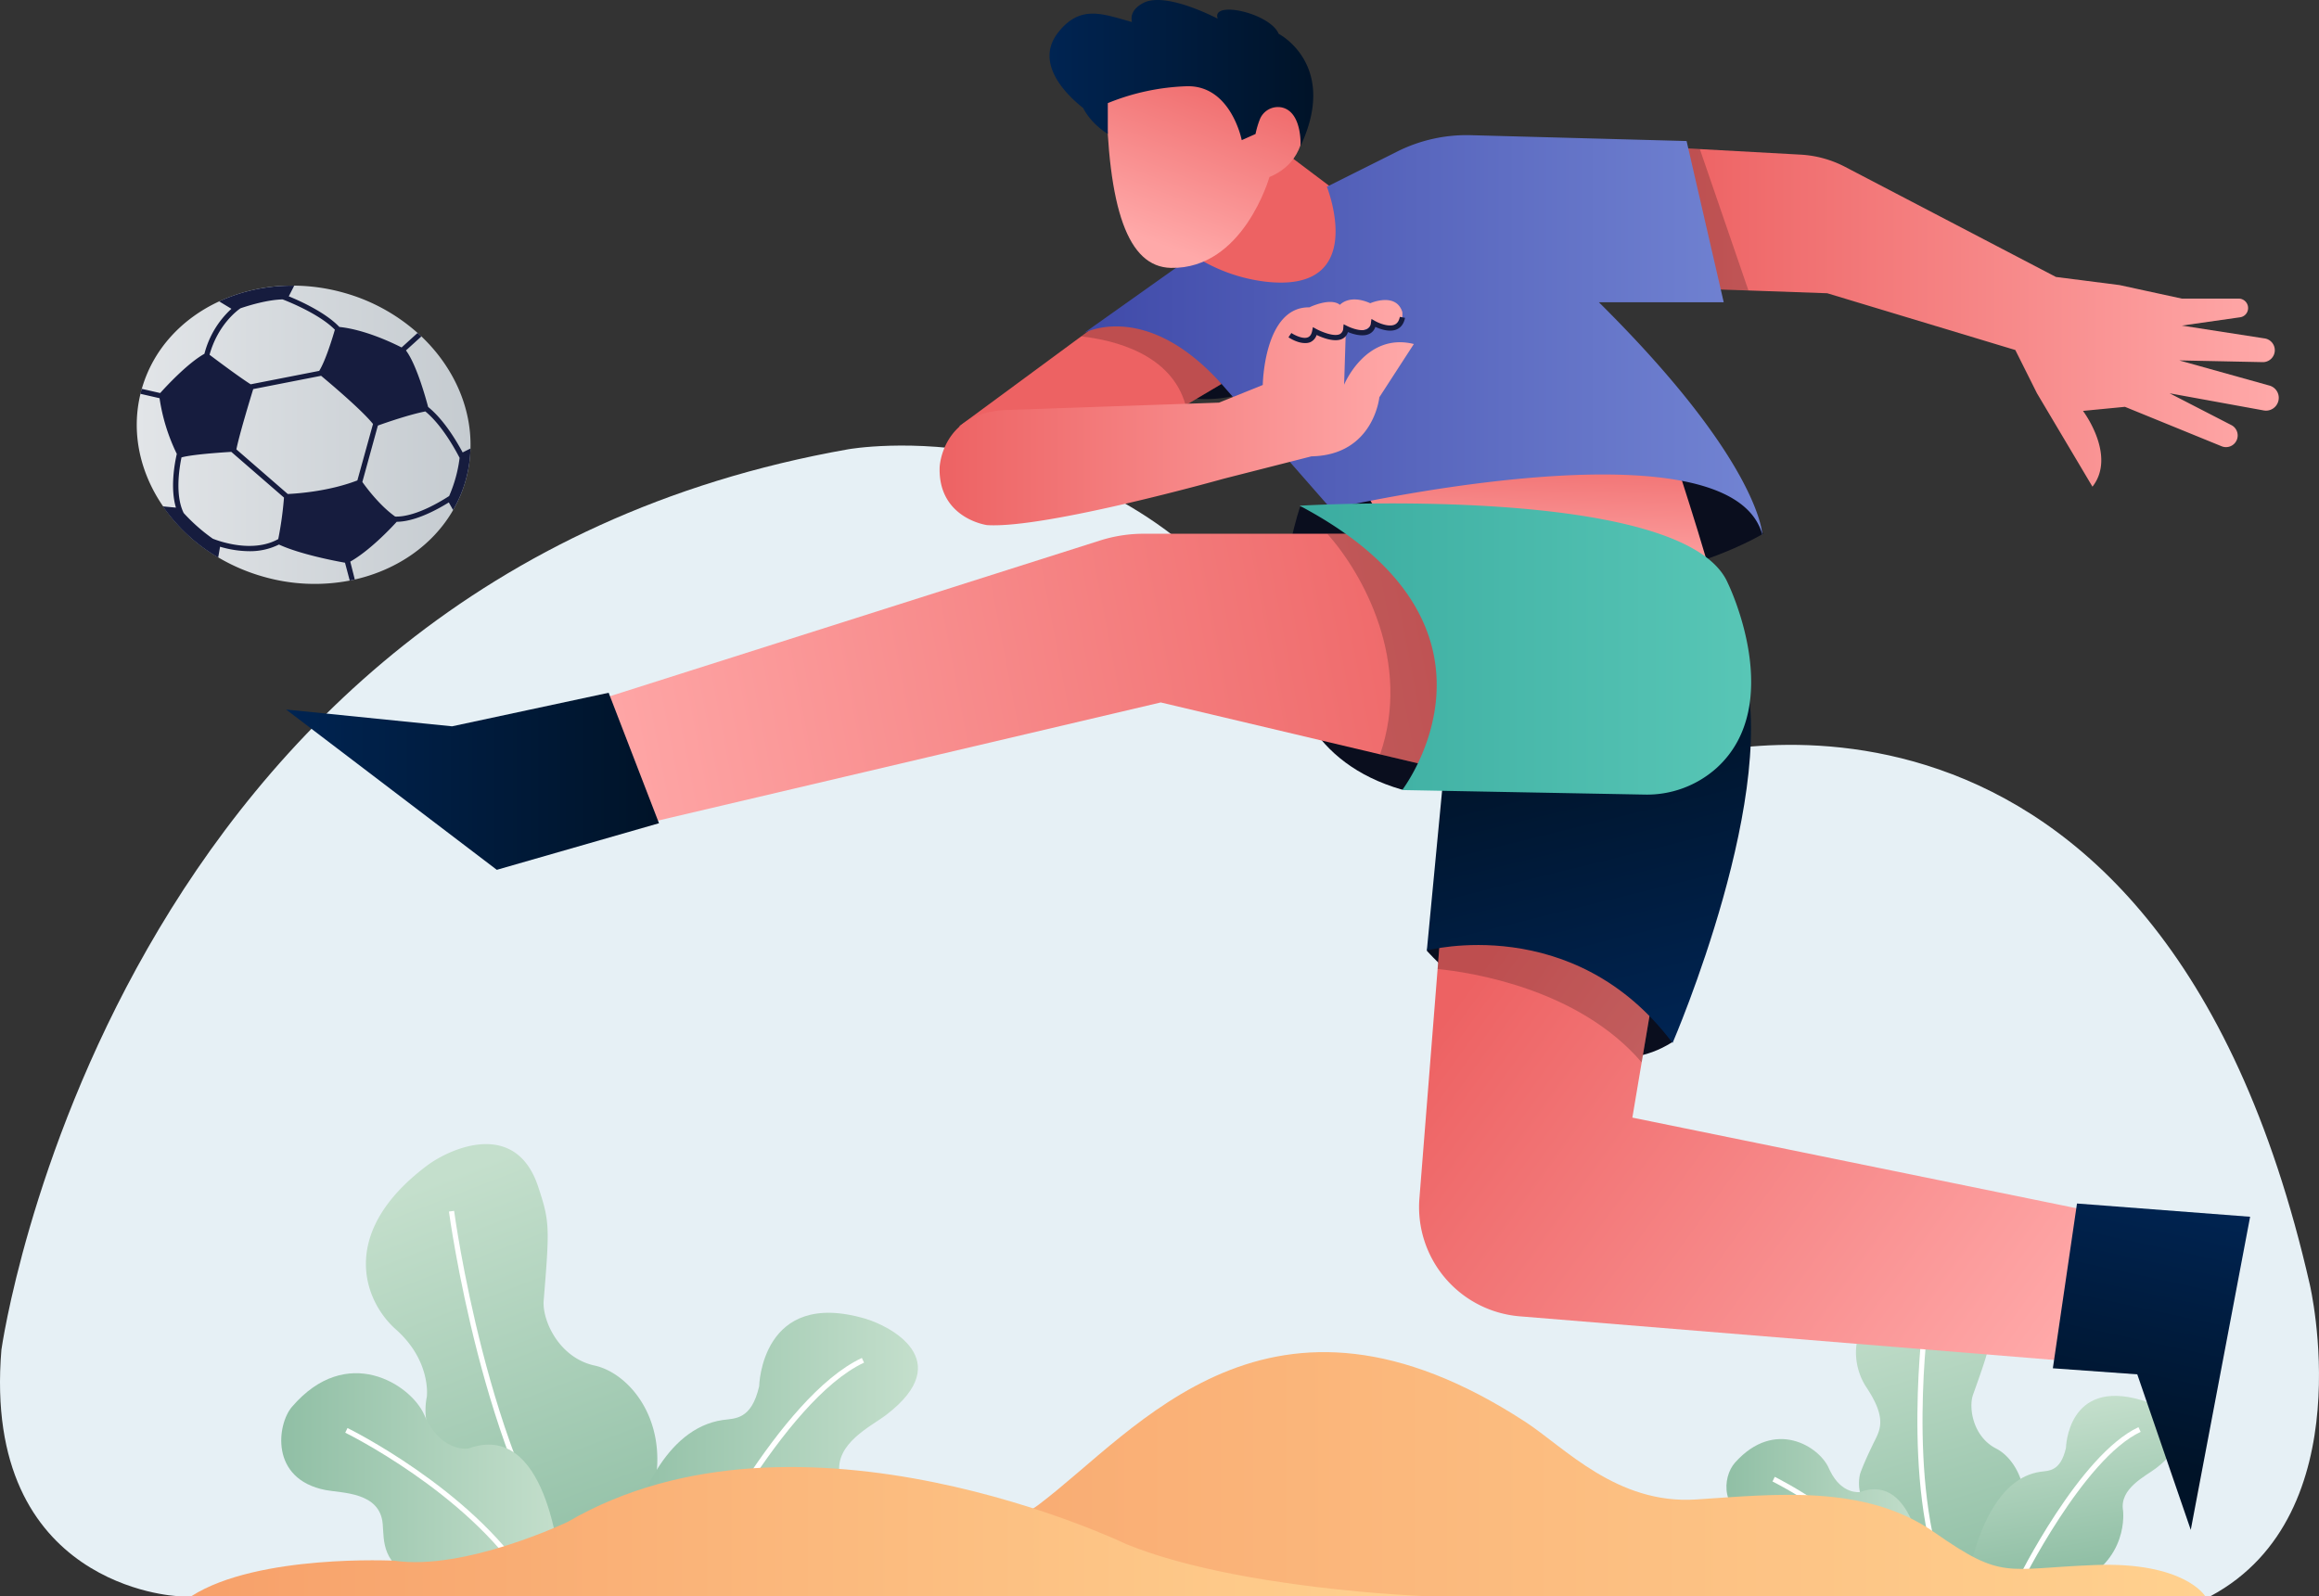 <svg id="Layer_1" data-name="Layer 1" xmlns="http://www.w3.org/2000/svg" xmlns:xlink="http://www.w3.org/1999/xlink" width="1344" height="925.25" viewBox="0 0 1344 925.25"><rect x="0" y="0" width="1344" height="925.25" fill="#333333" stroke="none"/><defs><linearGradient id="linear-gradient" x1="345.63" y1="915.59" x2="256.32" y2="682.92" gradientUnits="userSpaceOnUse"><stop offset="0" stop-color="#90bfa5"/><stop offset="1" stop-color="#c4dfcc"/></linearGradient><linearGradient id="linear-gradient-2" x1="163" y1="855.82" x2="325.47" y2="855.82" xlink:href="#linear-gradient"/><linearGradient id="linear-gradient-3" x1="356.98" y1="838.3" x2="532" y2="838.3" xlink:href="#linear-gradient"/><linearGradient id="linear-gradient-4" x1="1148.22" y1="919.99" x2="1096.04" y2="747.3" xlink:href="#linear-gradient"/><linearGradient id="linear-gradient-5" x1="1000.57" y1="876.45" x2="1116.28" y2="876.45" xlink:href="#linear-gradient"/><linearGradient id="linear-gradient-6" x1="1206.08" y1="907.96" x2="1190.73" y2="815.1" xlink:href="#linear-gradient"/><linearGradient id="linear-gradient-7" x1="361.56" y1="854.55" x2="1278" y2="854.55" gradientUnits="userSpaceOnUse"><stop offset="0" stop-color="#f7a06a"/><stop offset="1" stop-color="#ffd18f"/></linearGradient><linearGradient id="linear-gradient-8" x1="111" y1="887.85" x2="825" y2="887.85" xlink:href="#linear-gradient-7"/><linearGradient id="linear-gradient-9" x1="79.25" y1="252.04" x2="272.7" y2="252.04" gradientUnits="userSpaceOnUse"><stop offset="0" stop-color="#e2e5e8"/><stop offset="1" stop-color="#c5cbd0"/></linearGradient><linearGradient id="linear-gradient-10" x1="838.79" y1="587.82" x2="1163.2" y2="822.25" gradientUnits="userSpaceOnUse"><stop offset="0" stop-color="#ed6263"/><stop offset="1" stop-color="#ffa9a9"/></linearGradient><linearGradient id="linear-gradient-11" x1="871.09" y1="357.78" x2="335.57" y2="459.67" xlink:href="#linear-gradient-10"/><linearGradient id="linear-gradient-12" x1="165.83" y1="452.92" x2="381.93" y2="452.92" gradientUnits="userSpaceOnUse"><stop offset="0" stop-color="#002452"/><stop offset="1" stop-color="#001328"/></linearGradient><linearGradient id="linear-gradient-13" x1="1258.56" y1="691.99" x2="1225.56" y2="843.48" xlink:href="#linear-gradient-12"/><linearGradient id="linear-gradient-14" x1="971.71" y1="183.92" x2="1320.66" y2="183.92" xlink:href="#linear-gradient-10"/><linearGradient id="linear-gradient-15" x1="893.6" y1="248.11" x2="891.23" y2="335.73" xlink:href="#linear-gradient-10"/><linearGradient id="linear-gradient-16" x1="628.37" y1="194.29" x2="1021.48" y2="194.29" gradientUnits="userSpaceOnUse"><stop offset="0" stop-color="#404aa9"/><stop offset="1" stop-color="#7284d3"/></linearGradient><linearGradient id="linear-gradient-17" x1="544.57" y1="239.07" x2="819.38" y2="239.07" xlink:href="#linear-gradient-10"/><linearGradient id="linear-gradient-18" x1="952.08" y1="604.07" x2="906.13" y2="417.7" xlink:href="#linear-gradient-12"/><linearGradient id="linear-gradient-19" x1="753.23" y1="376.24" x2="1014.9" y2="376.24" gradientUnits="userSpaceOnUse"><stop offset="0" stop-color="#3baca0"/><stop offset="1" stop-color="#58c6b6"/></linearGradient><linearGradient id="linear-gradient-20" x1="711.26" y1="32.07" x2="669.76" y2="140.99" xlink:href="#linear-gradient-10"/><linearGradient id="linear-gradient-21" x1="608.23" y1="42.3" x2="761.13" y2="42.3" xlink:href="#linear-gradient-12"/></defs><g id="Background"><path d="M1281.22,925.25H102.59S-10.67,920.33.82,782.44c0,0,62.38-446.5,490.82-522,0,0,146.1-26.27,241.31,105.06,0,0,93.57,114.91,242.95,73.87,0,0,274.13-83.72,362.78,305.32C1338.68,744.68,1369.87,877.65,1281.22,925.25Z" style="fill:#e6f0f5"/></g><g id="Plant"><path d="M380.73,851.86h0c-.19,2.43-.5,4.93-1,7.49,0,0-3.89,37.58-15.27,56.22H309.07l-49.65-62.24s-10.59-14.42-12.52-31h0a39.07,39.07,0,0,1,.48-12.65s2.71-20.73-18.06-39.12c-18.06-16-33.94-55.59,18.06-94.78,12.93-9.75,51.42-27.58,64.55,12.23,6.59,20,6.72,22.87,3.17,65.8-1,11.4,8.72,33.3,29.53,37.81C362.45,795.52,383.42,817.92,380.73,851.86Z" style="fill:url(#linear-gradient)"/><path d="M333.49,917.73c-53.78-70.22-73.11-214-73.3-215.4l3-.39c.19,1.44,19.42,144.38,72.71,214Z" style="fill:#fff"/><path d="M325.47,915.58H244.12c-23.41-7.27-21.48-22.83-22.32-32.23-1.66-18.54-23.67-17.72-33.1-19.56-32.58-6.36-28-38.27-19.56-48.15,31.79-37.22,69-13.09,76.74,4.52.33.76.67,1.49,1,2.2h0c9.78,19.88,24.55,17.35,24.55,17.35C316.44,823.36,324.37,900.87,325.47,915.58Z" style="fill:url(#linear-gradient-2)"/><path d="M513.69,820.16c-8.72,6.69-30.1,16.55-27.08,34.6,0,0,5.53,41.49-40.41,60.82H357l3.24-6.65s4.9-32,20.51-57.06h0c8.89-14.24,21.25-26.21,38.17-28.69,7.11-1,16.55,0,21.06-19.56,0,0,1.12-57,61.69-39.12C515.31,768.53,555.06,788.43,513.69,820.16Z" style="fill:url(#linear-gradient-3)"/><path d="M303.53,916.4C270.07,865,200.78,830.88,200.08,830.54l1.32-2.7c.7.34,70.72,34.85,104.65,86.92Z" style="fill:#fff"/><path d="M402.19,915.85l-2.69-1.32c2.1-4.27,51.94-104.79,100-127.32l1.27,2.71C453.67,812,402.7,914.82,402.19,915.85Z" style="fill:#fff"/></g><g id="Plant-2" data-name="Plant"><path d="M1170.55,887.42a53.15,53.15,0,0,1-2,5s-5.46,14.38-13,26h-44.22l-1.45-.38-28.1-44.9s-6.21-6.85-3.84-18.42c0,0,1.54-5.37,9-20.4,3.4-6.83,5.63-13.69-5.23-30.07a35,35,0,0,1-2.3-4c-7.44-15.3-7.11-41.71,31.93-57.57,10.63-4.31,40.22-9.5,42,20.14.78,13.34.51,16.33-6.91,37.43-.87,2.47-1.83,5.19-2.91,8.2-2.72,7.62-.1,24.38,13.32,31.26C1168.31,845.52,1178.58,864.67,1170.55,887.42Z" style="fill:url(#linear-gradient-4)"/><path d="M1125.81,918.69c-24.07-58-11.09-154.7-11-155.67l3,.41c-.13,1-13,96.88,10.75,154.11Z" style="fill:#fff"/><path d="M1116.28,918.67h-57.62c-16.58-5.15-15.22-16.17-15.81-22.83-1.18-13.13-16.77-12.55-23.45-13.85-23.08-4.5-21.28-25.8-13.85-34.11,23.1-25.85,48.9-9.27,54.35,3.2.24.54.48,1.06.73,1.56h0c6.93,14.08,17.39,12.29,17.39,12.29C1109.89,853.35,1115.51,908.26,1116.28,918.67Z" style="fill:url(#linear-gradient-5)"/><path d="M1249.61,851.08c-6.17,4.74-21.31,11.73-19.18,24.51,0,0,3.92,29.39-28.63,43.08h-63.19l2.29-4.71s3.47-22.69,14.53-40.42h0c6.3-10.09,15-18.57,27-20.33,5-.73,11.72,0,14.92-13.85,0,0,.79-40.39,43.7-27.71C1250.76,814.51,1278.92,828.6,1249.61,851.08Z" style="fill:url(#linear-gradient-6)"/><path d="M1100.38,919.49c-23.64-36.28-72.62-60.42-73.11-60.66l1.31-2.7c.5.24,50.22,24.74,74.31,61.73Z" style="fill:#fff"/><path d="M1171,919.06l-2.69-1.32c1.49-3,36.86-74.37,71.05-90.4l1.28,2.72C1207.41,845.64,1171.38,918.33,1171,919.06Z" style="fill:#fff"/></g><g id="Sand"><path d="M405,907.25s152.28-1.38,197-35c57.17-43,133.43-144.72,282-48,22.78,14.84,53,48,99,45s98-9,138,19,41,21,93,19,64,18,64,18H361.56Z" style="fill:url(#linear-gradient-7)"/><path d="M111,925.25H825s-108-4-172-30c0,0-189.5-91.5-324-13,0,0-59.5,28.5-100.5,22.5C228.5,904.75,149.5,900.75,111,925.25Z" style="fill:url(#linear-gradient-8)"/></g><g id="Ball"><path d="M272.67,260A75.66,75.66,0,0,1,270,278.07a74.84,74.84,0,0,1-7.37,17.59c-11.72,20.38-32.51,34.68-56.88,40.25-1,.22-1.95.43-2.93.63a107.82,107.82,0,0,1-49.63-2.08,110.16,110.16,0,0,1-26.6-11.27,101,101,0,0,1-32.06-29.65C81.24,274.24,75.88,251,81.42,228.3c.18-.77.38-1.53.59-2.3,0-.2.11-.4.17-.59,6.56-23,23.25-40.71,44.86-50.71a101.13,101.13,0,0,1,43.47-9.12,109.75,109.75,0,0,1,28.31,4A107.6,107.6,0,0,1,242,193c.75.66,1.49,1.35,2.22,2C262.71,212.59,273.36,236,272.67,260Z" style="fill:url(#linear-gradient-9)"/><path d="M268.13,262.27c-8.32-15.43-15.72-22.93-20-26.34-1.68-6.35-6.93-24.87-12.85-32.78l8.94-8.12c-.73-.69-1.47-1.38-2.22-2l-9.25,8.4c-5.47-2.79-21.4-10.37-36.07-11.89-7.9-8.3-22.25-14.86-29.32-17.76l3.15-6.15A101,101,0,0,0,127,174.7l7.12,4.31a53.47,53.47,0,0,0-15.65,26.09c-10,5.62-22.65,19.43-25.63,22.75l-10.7-2.44c-.06.19-.12.39-.17.59-.21.77-.41,1.53-.59,2.3l11.09,2.54a109.89,109.89,0,0,0,10,32.28c-1.24,5.41-3.91,19.71-.51,31.15l-7.56-.72a101,101,0,0,0,32.06,29.65l1.08-6.26a60.82,60.82,0,0,0,16.87,2.59,37.56,37.56,0,0,0,17.26-3.86c12.31,5.69,32.9,9.59,38.28,10.54l2.74,10.33c1-.2,2-.41,2.93-.63L203,325.57c11-6.22,22.95-18.72,26.93-23.09h0c5,0,14.74-1.7,30.18-11.22l2.49,4.4A74.66,74.66,0,0,0,270,278.07,75.66,75.66,0,0,0,272.67,260Zm-51.95-16.48-9.06,32.71c-16.23,6.26-34.32,7.6-40.34,7.88L137,260.51c1.66-8.41,7.93-29,9.75-34.95l39.35-7.71C192,222.78,210,238,216.18,245.79Zm-76.81-67.07c5.32-1.81,15.64-4.91,24.43-5.16,5.16,2,21.69,8.88,30.28,17.57C192.67,196,188.6,209.29,185,215l-39.72,7.78c-6.61-4.19-19.32-13.71-23.84-17.12C126.37,188,137.83,179.76,139.37,178.72ZM123.31,312.27a103.85,103.85,0,0,1-16.85-14.87c-5-10.12-2.68-25.45-1.27-32.24,6.1-1.69,22.42-2.82,28.86-3.21l30.54,26.5a205.68,205.68,0,0,1-3.33,24.06C146.08,321,126,313.36,123.31,312.27ZM210,279.4,219,246.7c4.71-1.69,18.08-6.34,27.51-8.19,4.14,3.37,11.53,11,19.86,26.91a79.29,79.29,0,0,1-6.08,22.15c-17.19,11-27.21,12.07-31.27,11.88C220.36,293.3,212.75,283.28,210,279.4Z" style="fill:#161c3e"/></g><g id="Man"><path d="M718.86,228.41S672,246.25,628,194.25l22-10S712.72,193.57,718.86,228.41Z" style="fill:#0a0e1e"/><polygon points="737.51 82.98 806.24 134.75 756 200.25 674.13 134.75 737.51 82.98" style="fill:#ed6263"/><path d="M1021.79,309.46S897,385.25,768.52,291.75c0,0,112.48-42.5,221.48-17.5C990,274.25,1014.58,285.67,1021.79,309.46Z" style="fill:#0a0e1e"/><path d="M827,551.25s82,91,142,53l3-76-137-13Z" style="fill:#0a0e1e"/><path d="M753.5,293.75s-46.5,133.5,59,164l35-3-8-152Z" style="fill:#0a0e1e"/><path d="M1213.81,702.54l-9,87-324-26.46a63.53,63.53,0,0,1-58.17-68.34l10.54-133L835.86,528l124.58,34.5-9,53.38-5.39,32Z" style="fill:url(#linear-gradient-10)"/><path d="M960.44,562.46l-9,53.38c-36.64-42.65-98.59-52.12-118.26-54.1L835.86,528Z" style="opacity:0.2"/><path d="M854.81,450.33l-48.42-11.47-6.55-1.55-127.11-30.1-296,69.58L350,404.71l287.29-91.3a83.94,83.94,0,0,1,25.46-4H823.19Z" style="fill:url(#linear-gradient-11)"/><polygon points="352.75 401.6 261.99 421.05 165.83 411.32 287.93 504.24 381.93 477.23 352.75 401.6" style="fill:url(#linear-gradient-12)"/><polygon points="1189.75 793.2 1238.68 796.72 1269.68 886.88 1304.08 705.36 1203.74 697.68 1189.75 793.2" style="fill:url(#linear-gradient-13)"/><path d="M1320.1,233.48a7.37,7.37,0,0,1-6.81,4.57,7.56,7.56,0,0,1-1.33-.12L1257.43,228l35.76,18.42a6.76,6.76,0,0,1-5.65,12.27l-56-22.85-24.32,2.36s19.61,25.88,5.49,43.93L1180.55,228,1168,202.91,1059,170l-45.63-1.61-21.42-.75L971.71,85.69l13.45.74,58.42,3.21a63.17,63.17,0,0,1,25.74,7.08l122.21,63.83,36.87,4.71,36.09,7.84h33a5.47,5.47,0,0,1,4.13,9,5.4,5.4,0,0,1-3.35,1.83l-33.75,4.82,48,7.44a6.91,6.91,0,0,1-1,13.74l-48.52-1,52.22,14.57A7.37,7.37,0,0,1,1320.1,233.48Z" style="fill:url(#linear-gradient-14)"/><path d="M971.73,269.21s24,72.84,26.83,93l-175.37-22L784.85,274Z" style="fill:url(#linear-gradient-15)"/><path d="M708,222.54,687.15,234.9l-2.92,1.73L555.81,247.17,626.62,195l5.49-4s18.89-8.71,46.22,4C692,201.26,708,222.54,708,222.54Z" style="fill:#ed6263"/><path d="M708,222.54,687.15,234.9c-8.23-29.73-41.47-37.75-60.53-39.89l5.49-4s18.89-8.71,46.22,4C692,201.26,708,222.54,708,222.54Z" style="opacity:0.2"/><polygon points="1013.32 168.37 991.9 167.62 971.71 85.69 985.16 86.43 1013.32 168.37" style="opacity:0.2"/><path d="M628.37,193s37.17-20.13,82.21,32.58l60.86,69.48s231.83-53.84,250,15.17c0,0-.88-42-94.79-135H999L977.48,81.75l-125-3.38a89.83,89.83,0,0,0-42.71,9.48L769,108.25s24.87,62.17-35.82,55a97.44,97.44,0,0,1-37.9-12.95l-3.68-2.17Z" style="fill:url(#linear-gradient-16)"/><path d="M854.81,450.33l-48.42-11.47-6.55-1.55c18.42-53.24-9.66-104.35-30.57-127.85h53.92Z" style="opacity:0.2"/><path d="M706.51,233.4l25.34-10.23s.62-45.43,27-45c0,0,12.12-5.95,17.73-1.46,0,0,5.38-6.36,17.56-.93,0,0,14.83-6.56,18.56,5,0,0,2.27,16.45-16.79,6.34a9,9,0,0,1-7.54,4.5c-3.45.24-8.35-1.34-8.35-1.34L779,223s12.51-30.53,40.41-23.57l-20,30.86s-3.28,33.55-39.34,34.26l-51,13S605.68,306.63,572,304.4c0,0-28.2-3.81-27.43-33.37,0,0,1-31.66,38.18-33.32Z" style="fill:url(#linear-gradient-17)"/><path d="M842,393.25,826.94,551S912,528.25,969.35,604.63c0,0,64.67-149.5,39.75-222.33Z" style="fill:url(#linear-gradient-18)"/><path d="M812.65,458s72.83-94.88-59.42-164.84c0,0,223.29-13.42,248.21,45,0,0,34.26,69.92-6.51,107A60.48,60.48,0,0,1,953,460.62Z" style="fill:url(#linear-gradient-19)"/><path d="M735.72,102.62s-15.17,53.56-57.12,52.67c-24.92-.53-36.6-34-37.49-102.66L743.76,41.92l11.6,31.24S757.15,93.69,735.72,102.62Z" style="fill:url(#linear-gradient-20)"/><path d="M741.08,19.61C735.94,7.46,701.8,0,705.73,10.83c-6.25-3.19-31.52-15.31-43.2-9.07-6.35,3.38-7.28,7.57-6.5,11-16.58-4.51-30-10.55-43,6.36-13.84,18,6,36.66,14.71,43.48,5,9.71,14.3,15,14.3,15V59.78A132.22,132.22,0,0,1,687.52,50c25.89-.9,32.14,31.24,32.14,31.24l8-3.57a50,50,0,0,1,2.43-8.32,11.3,11.3,0,0,1,12.74-7.08c12,2.61,10.92,22.38,10.92,22.38C775.89,37.46,741.08,19.61,741.08,19.61Z" style="fill:url(#linear-gradient-21)"/><path d="M756.21,198.87c-4.32,0-8.85-2.92-9.46-3.33l1.67-2.49c1.68,1.11,6.67,3.73,9.61,2.49,1.29-.54,2.1-1.82,2.49-3.9l.39-2,1.81,1c2.67,1.46,10.37,4.85,13.91,3a4,4,0,0,0,1.87-3.45l.21-2.22,2,1c2.11,1.09,8.31,3.54,11.58,1.85a4.53,4.53,0,0,0,2.24-3.73l.32-2.19,1.92,1.1c2,1.16,8,3.79,11.52,2.17,1.56-.71,2.53-2.17,3-4.49l3,.58c-.65,3.28-2.22,5.52-4.69,6.64-4.16,1.9-9.7-.11-12.5-1.4a6.78,6.78,0,0,1-3.37,4c-3.92,2-9.65.16-12.54-1a6.24,6.24,0,0,1-3.06,3.82c-4.45,2.37-11.73-.53-15.07-2.13a6.85,6.85,0,0,1-3.78,4.22A7.56,7.56,0,0,1,756.21,198.87Z" style="fill:#161c3e"/></g></svg>